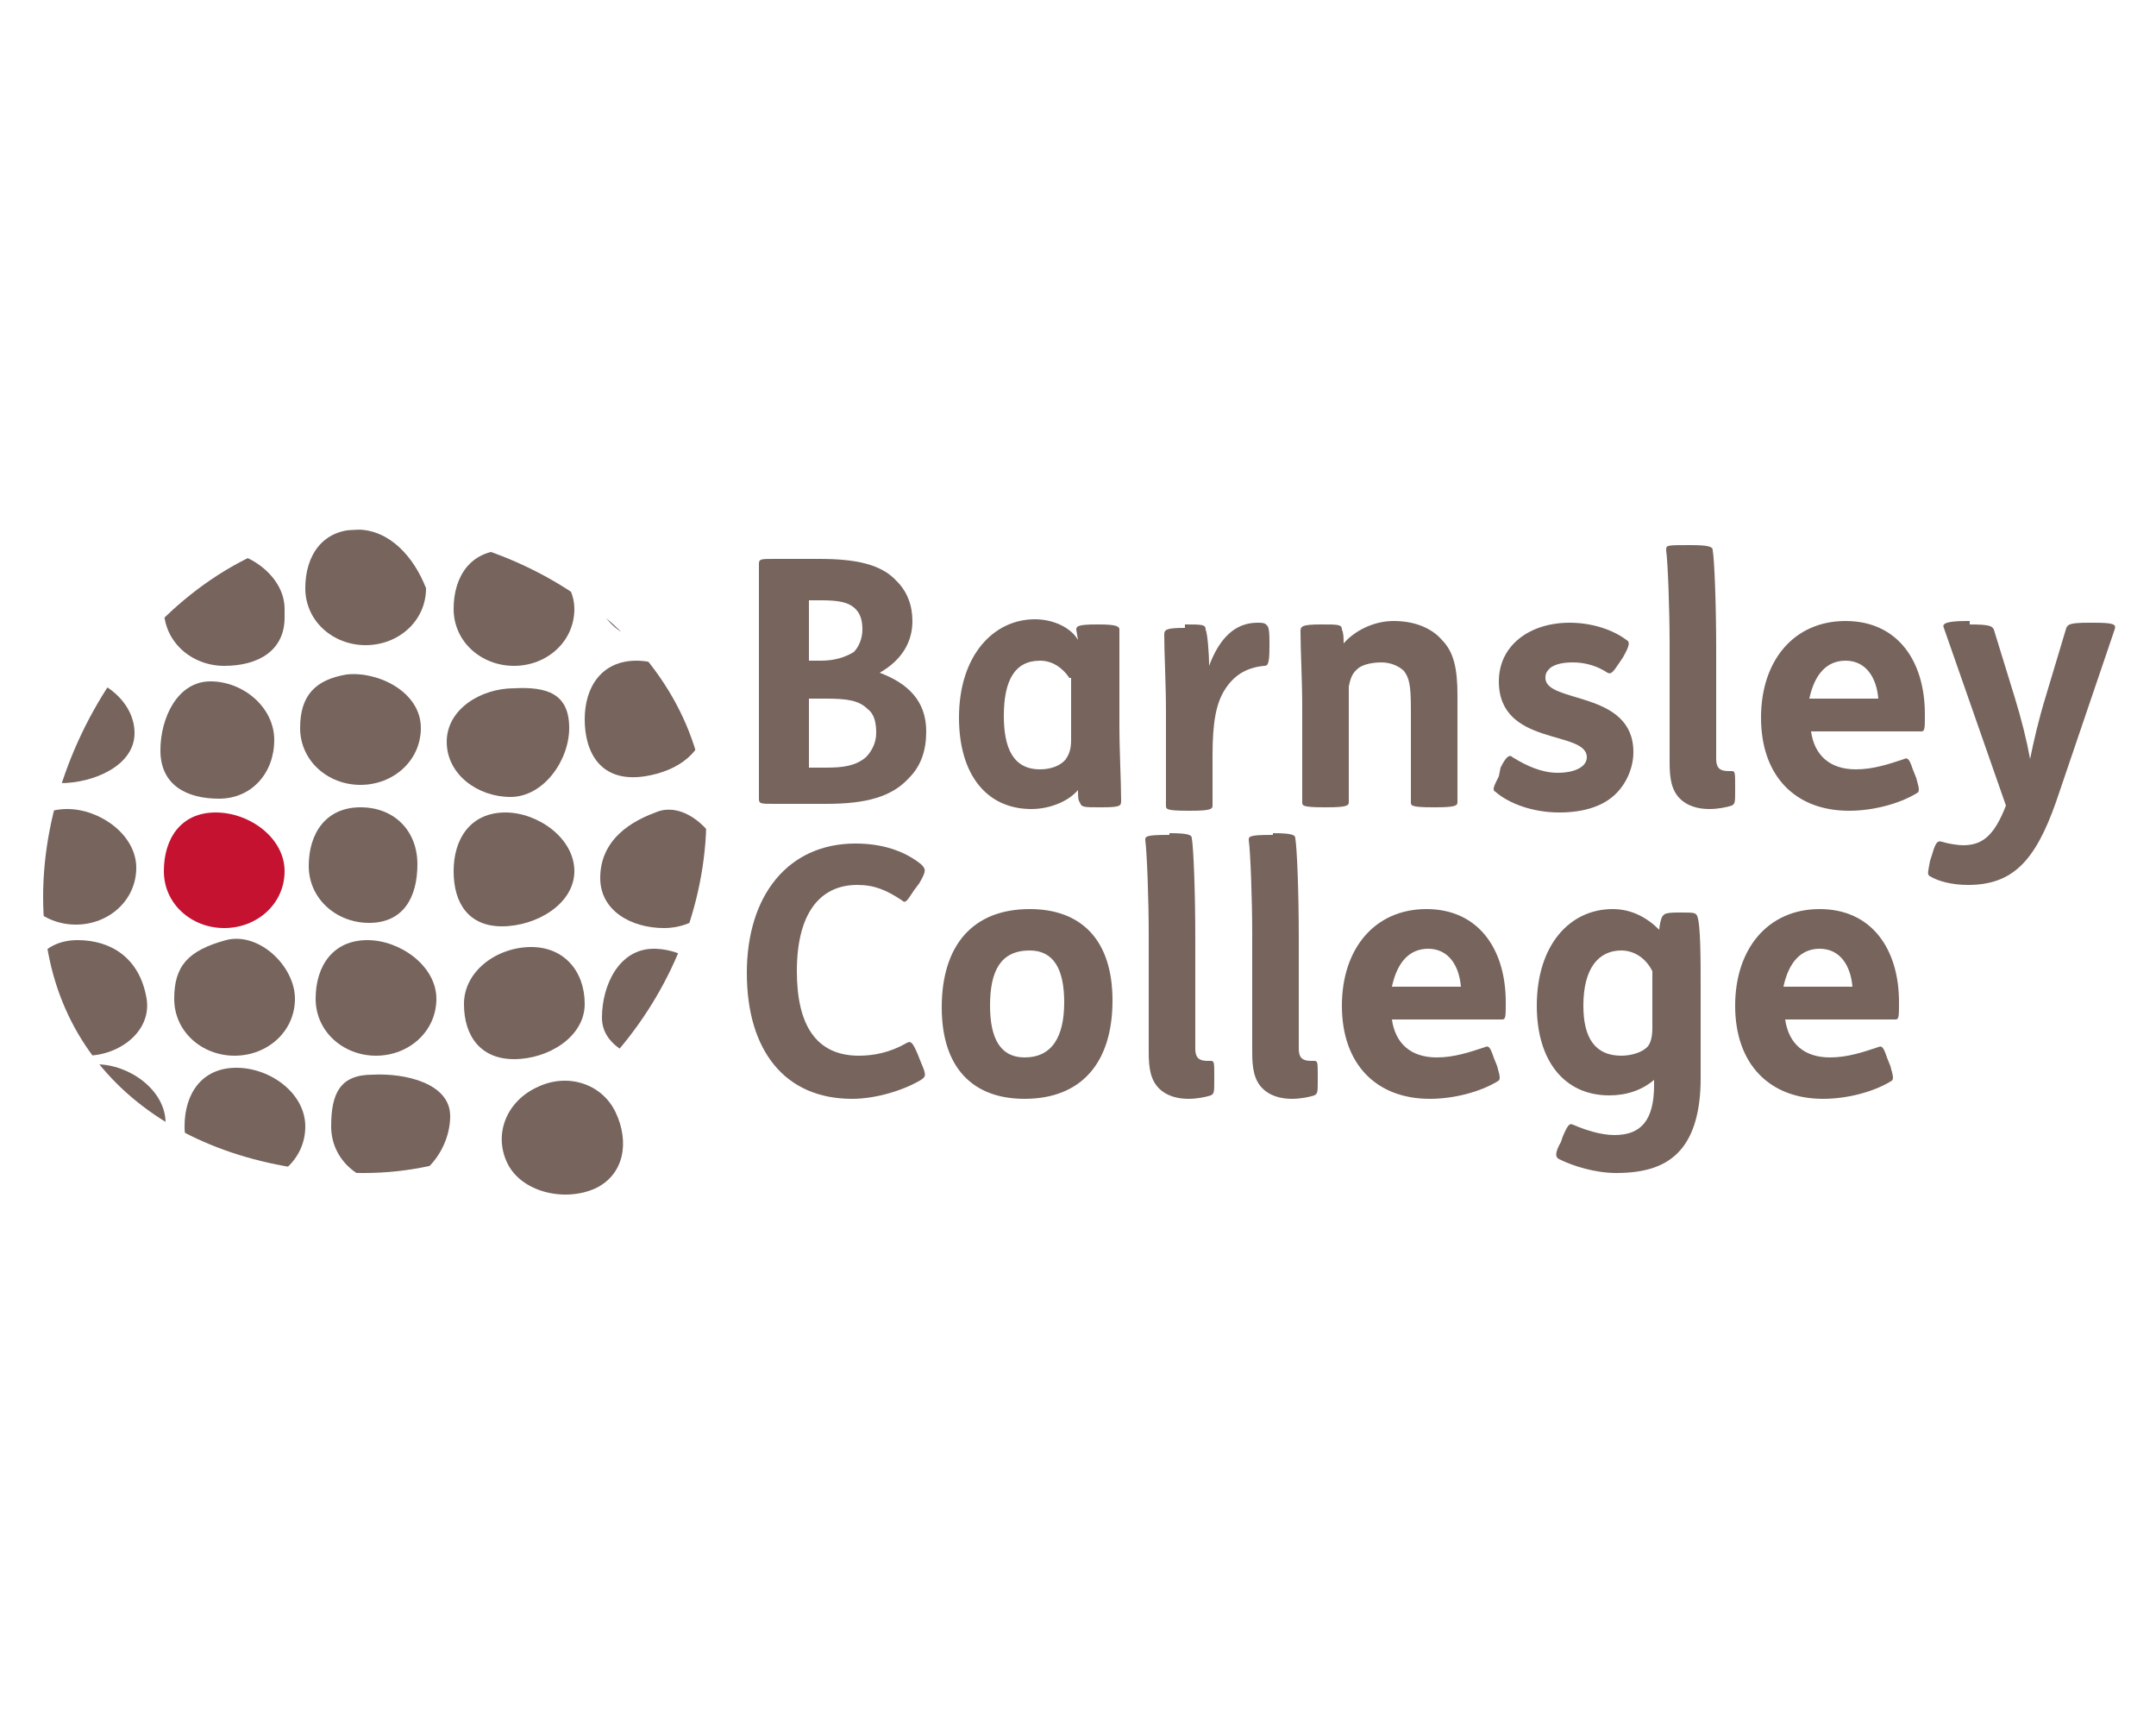 <?xml version="1.0" encoding="UTF-8"?> <!-- Generator: Adobe Illustrator 25.3.0, SVG Export Plug-In . SVG Version: 6.00 Build 0) --> <svg xmlns="http://www.w3.org/2000/svg" xmlns:xlink="http://www.w3.org/1999/xlink" version="1.1" id="Layer_1" x="0px" y="0px" width="125px" height="100px" viewBox="0 0 125 100" style="enable-background:new 0 0 125 100;" xml:space="preserve"> <style type="text/css"> .st0{fill:#76645D;} .st1{clip-path:url(#SVGID_2_);fill:#76645D;} .st2{clip-path:url(#SVGID_2_);fill:#C41230;} </style> <g> <g> <path class="st0" d="M46.9,44.5h1c1,0,1.7-0.1,2.3-0.6c0.3-0.3,0.6-0.8,0.6-1.4c0-0.6-0.1-1.1-0.5-1.4c-0.5-0.5-1.2-0.6-2.4-0.6 h-1V44.5z M46.9,38.3h0.7c0.8,0,1.4-0.2,1.9-0.5c0.3-0.3,0.5-0.8,0.5-1.3c0-0.5-0.1-0.9-0.4-1.2c-0.4-0.4-1-0.5-2-0.5h-0.7V38.3z M47.5,32.4c2.1,0,3.6,0.3,4.5,1.3c0.6,0.6,0.9,1.4,0.9,2.3c0,1.1-0.5,2.2-1.9,3c1.6,0.6,2.7,1.6,2.7,3.4c0,1.1-0.3,2-1,2.7 c-1,1.1-2.5,1.5-4.8,1.5h-3c-0.8,0-0.9,0-0.9-0.3V32.7c0-0.3,0.1-0.3,0.9-0.3H47.5z"></path> <path class="st0" d="M62,39.3c-0.4-0.6-1-1-1.7-1c-1.5,0-2.1,1.2-2.1,3.2c0,1.8,0.5,3.1,2.1,3.1c0.6,0,1.2-0.2,1.5-0.6 c0.2-0.3,0.3-0.6,0.3-1.1V39.3z M62.4,36.5c0-0.2,0.1-0.3,1.2-0.3h0.1c1,0,1.2,0.1,1.2,0.3c0,0.7,0,2.7,0,4.3V42 c0,1.6,0.1,3.3,0.1,4.4c0,0.3,0,0.4-1.1,0.4h-0.1c-1,0-1.1,0-1.2-0.3c-0.1-0.1-0.1-0.4-0.1-0.7c-0.6,0.7-1.7,1.1-2.7,1.1 c-2.6,0-4.2-2-4.2-5.3c0-3.6,2-5.7,4.4-5.7c1.1,0,2.1,0.5,2.5,1.2L62.4,36.5z"></path> <path class="st0" d="M68.7,36.2c1,0,1.2,0,1.2,0.3c0.1,0.2,0.2,1.3,0.2,2.1c0.6-1.6,1.5-2.5,2.8-2.5c0.2,0,0.4,0,0.5,0.1 c0.1,0.1,0.2,0.1,0.2,1v0.3c0,1-0.1,1.1-0.3,1.1c-1.1,0.1-1.8,0.6-2.3,1.4c-0.5,0.8-0.7,1.9-0.7,3.8v2.9c0,0.2-0.1,0.3-1.3,0.3 h-0.1c-1.3,0-1.3-0.1-1.3-0.3v-5.5c0-1.6-0.1-3.3-0.1-4.4c0-0.3,0.1-0.4,1.2-0.4H68.7z"></path> <path class="st0" d="M76.6,36.2c1,0,1.2,0,1.2,0.3c0.1,0.2,0.1,0.5,0.1,0.8c0.6-0.7,1.7-1.3,2.9-1.3c1.2,0,2.2,0.4,2.8,1.1 c0.7,0.7,0.9,1.7,0.9,3.2v6.2c0,0.2-0.1,0.3-1.3,0.3h-0.1c-1.3,0-1.3-0.1-1.3-0.3v-5.4c0-1.4-0.1-1.8-0.4-2.2 c-0.3-0.3-0.8-0.5-1.3-0.5c-0.5,0-1,0.1-1.3,0.3c-0.4,0.3-0.5,0.6-0.6,1.1c0,0.5,0,1.2,0,2v4.7c0,0.2-0.1,0.3-1.3,0.3h-0.1 c-1.3,0-1.3-0.1-1.3-0.3v-5.5c0-1.6-0.1-3.3-0.1-4.4c0-0.3,0.1-0.4,1.2-0.4H76.6z"></path> <path class="st0" d="M87,44.5c0.3-0.6,0.5-0.8,0.7-0.6c0.8,0.5,1.7,0.9,2.6,0.9c1.1,0,1.7-0.4,1.7-0.9c0-1.6-5.1-0.6-5.1-4.4 c0-2.1,1.8-3.4,4.1-3.4c1.3,0,2.5,0.4,3.3,1c0.2,0.1,0.2,0.3-0.2,1l-0.2,0.3c-0.4,0.6-0.5,0.7-0.7,0.6c-0.6-0.4-1.3-0.6-2-0.6 c-0.6,0-1,0.1-1.3,0.3c-0.2,0.2-0.3,0.3-0.3,0.6c0,1.5,5.1,0.7,5.1,4.3c0,0.9-0.4,1.8-1,2.4c-0.7,0.7-1.8,1.1-3.3,1.1 c-1.5,0-2.9-0.5-3.7-1.2c-0.2-0.1-0.1-0.3,0.2-0.9L87,44.5z"></path> <path class="st0" d="M98,31.6c1.1,0,1.3,0.1,1.3,0.3c0.1,0.6,0.2,3.1,0.2,5.8V44c0,0.5,0.2,0.7,0.7,0.7h0.2c0.2,0,0.2,0.1,0.2,0.9 v0.2c0,0.7,0,0.8-0.2,0.9c-0.3,0.1-0.8,0.2-1.3,0.2c-0.7,0-1.3-0.2-1.7-0.6c-0.5-0.5-0.6-1.2-0.6-2.1v-6.9c0-1.9-0.1-4.7-0.2-5.4 C96.6,31.6,96.6,31.6,98,31.6L98,31.6z"></path> <path class="st0" d="M108.9,40.5c-0.1-1.2-0.7-2.2-1.9-2.2c-1.1,0-1.8,0.8-2.1,2.2H108.9z M105,42.4c0.2,1.4,1.1,2.2,2.6,2.2 c1,0,1.9-0.3,2.8-0.6c0.2-0.1,0.3,0,0.5,0.6l0.2,0.5c0.2,0.7,0.2,0.8,0,0.9c-1,0.6-2.5,1-3.9,1c-3.1,0-5.1-2-5.1-5.4 c0-3.3,1.9-5.6,4.9-5.6c3,0,4.6,2.3,4.6,5.4c0,0.8,0,1-0.2,1H105z"></path> <path class="st0" d="M114.2,36.2c1.2,0,1.3,0.1,1.4,0.3l1.2,3.9c0.4,1.3,0.7,2.5,0.9,3.6c0.2-1,0.5-2.3,0.9-3.6l1.2-4 c0.1-0.2,0.2-0.3,1.3-0.3h0.3c1.2,0,1.3,0.1,1.2,0.4l-3.4,10c-1.2,3.4-2.5,4.8-5.1,4.8c-0.9,0-1.7-0.2-2.2-0.5 c-0.2-0.1-0.1-0.3,0-0.9l0.1-0.3c0.2-0.7,0.3-0.9,0.6-0.8c0.3,0.1,0.9,0.2,1.2,0.2c1.1,0,1.8-0.5,2.5-2.3l-3.6-10.3 c-0.1-0.2,0-0.4,1.3-0.4H114.2z"></path> <path class="st0" d="M53,51.6c-0.4,0.6-0.5,0.8-0.7,0.6c-0.9-0.6-1.6-0.9-2.6-0.9c-2.2,0-3.5,1.7-3.5,5c0,3.1,1.1,4.9,3.6,4.9 c0.9,0,1.8-0.2,2.7-0.7c0.3-0.2,0.4-0.1,0.7,0.6l0.2,0.5c0.3,0.7,0.3,0.8,0,1c-1,0.6-2.6,1.1-4,1.1c-3.9,0-6.1-2.8-6.1-7.3 s2.4-7.5,6.3-7.5c1.5,0,2.8,0.4,3.8,1.2c0.3,0.3,0.3,0.4-0.1,1.1L53,51.6z"></path> <path class="st0" d="M57.4,58.3c0,1.9,0.6,3,2,3c1.6,0,2.3-1.2,2.3-3.2c0-1.9-0.6-3-2-3C58,55.1,57.4,56.3,57.4,58.3 M64.5,58 c0,3.6-1.8,5.7-5.1,5.7c-3,0-4.8-1.8-4.8-5.3c0-3.6,1.8-5.7,5.1-5.7C62.7,52.7,64.5,54.5,64.5,58"></path> <path class="st0" d="M67.8,48.3c1.1,0,1.3,0.1,1.3,0.3c0.1,0.6,0.2,3.1,0.2,5.8v6.4c0,0.5,0.2,0.7,0.7,0.7h0.2 c0.2,0,0.2,0.1,0.2,0.9v0.2c0,0.7,0,0.8-0.2,0.9c-0.3,0.1-0.8,0.2-1.3,0.2c-0.7,0-1.3-0.2-1.7-0.6c-0.5-0.5-0.6-1.2-0.6-2.1v-6.9 c0-1.9-0.1-4.7-0.2-5.4c0-0.2,0-0.3,1.3-0.3H67.8z"></path> <path class="st0" d="M73.8,48.3c1.1,0,1.3,0.1,1.3,0.3c0.1,0.6,0.2,3.1,0.2,5.8v6.4c0,0.5,0.2,0.7,0.7,0.7h0.2 c0.2,0,0.2,0.1,0.2,0.9v0.2c0,0.7,0,0.8-0.2,0.9c-0.3,0.1-0.8,0.2-1.3,0.2c-0.7,0-1.3-0.2-1.7-0.6c-0.5-0.5-0.6-1.2-0.6-2.1v-6.9 c0-1.9-0.1-4.7-0.2-5.4c0-0.2,0-0.3,1.3-0.3H73.8z"></path> <path class="st0" d="M84.7,57.2c-0.1-1.2-0.7-2.2-1.9-2.2c-1.1,0-1.8,0.8-2.1,2.2H84.7z M80.7,59.1c0.2,1.4,1.1,2.2,2.6,2.2 c1,0,1.9-0.3,2.8-0.6c0.2-0.1,0.3,0,0.5,0.6l0.2,0.5c0.2,0.7,0.2,0.8,0,0.9c-1,0.6-2.5,1-3.9,1c-3.1,0-5.1-2-5.1-5.4 c0-3.3,1.9-5.6,4.9-5.6c3,0,4.6,2.3,4.6,5.4c0,0.8,0,1-0.2,1H80.7z"></path> <path class="st0" d="M95.8,56.3c-0.4-0.8-1.1-1.2-1.8-1.2c-1.3,0-2.2,1-2.2,3.2c0,1.9,0.7,2.9,2.2,2.9c0.6,0,1.2-0.2,1.5-0.5 c0.2-0.2,0.3-0.6,0.3-1.1V56.3z M97.4,52.9c0.8,0,0.9,0,1,0.2c0.2,0.5,0.2,2.5,0.2,4.2v5.2c0,1.9-0.4,3.3-1.2,4.2 c-0.8,0.9-2,1.3-3.7,1.3c-1.2,0-2.5-0.4-3.3-0.8c-0.2-0.1-0.3-0.3,0.1-1l0.1-0.3c0.3-0.7,0.4-0.8,0.6-0.7c0.7,0.3,1.6,0.6,2.4,0.6 c1.5,0,2.3-0.8,2.3-2.9v-0.3c-0.7,0.6-1.6,0.9-2.6,0.9c-2.6,0-4.2-2-4.2-5.2c0-3.5,1.9-5.6,4.4-5.6c1.1,0,2,0.5,2.7,1.2 c0-0.2,0.1-0.7,0.2-0.8c0.1-0.1,0.1-0.2,0.9-0.2H97.4z"></path> <path class="st0" d="M107.4,57.2c-0.1-1.2-0.7-2.2-1.9-2.2c-1.1,0-1.8,0.8-2.1,2.2H107.4z M103.5,59.1c0.2,1.4,1.1,2.2,2.6,2.2 c1,0,1.9-0.3,2.8-0.6c0.2-0.1,0.3,0,0.5,0.6l0.2,0.5c0.2,0.7,0.2,0.8,0,0.9c-1,0.6-2.5,1-3.9,1c-3.1,0-5.1-2-5.1-5.4 c0-3.3,1.9-5.6,4.9-5.6c3,0,4.6,2.3,4.6,5.4c0,0.8,0,1-0.2,1H103.5z"></path> </g> <g> <defs> <path id="SVGID_1_" d="M2.5,52c0,10.3,8.3,16,18.6,16c10.3,0,19-8.9,19.8-19.2c0.8-10.4-9.5-18.1-19.8-18.1 C10.8,30.8,2.5,41.7,2.5,52"></path> </defs> <clipPath id="SVGID_2_"> <use xlink:href="#SVGID_1_" style="overflow:visible;"></use> </clipPath> <path class="st1" d="M7.8,42.5c0,1.9-2.4,2.9-4.3,2.9c-1.9,0-2.7-0.9-2.7-2.9c0-1.9,1-3.4,3-3.4S7.8,40.6,7.8,42.5"></path> <path class="st1" d="M15.9,42.9c0,1.9-1.3,3.4-3.2,3.4c-1.9,0-3.4-0.8-3.4-2.8c0-1.9,1-4,2.9-4C14.1,39.5,15.9,41,15.9,42.9"></path> <path class="st1" d="M7.9,50.3c0,1.9-1.6,3.3-3.5,3.3c-1.9,0-3.5-1.4-3.5-3.3c0-1.9,1-3.4,3-3.4C5.8,46.9,7.9,48.4,7.9,50.3"></path> <path class="st2" d="M16.5,50.5c0,1.9-1.6,3.3-3.5,3.3c-1.9,0-3.5-1.4-3.5-3.3c0-1.9,1-3.4,3-3.4S16.5,48.6,16.5,50.5"></path> <path class="st1" d="M24.4,42.2c0,1.9-1.6,3.3-3.5,3.3c-1.9,0-3.5-1.4-3.5-3.3c0-1.9,0.9-2.8,2.7-3.1 C21.9,38.9,24.4,40.1,24.4,42.2"></path> <path class="st1" d="M33,42.2c0,1.9-1.5,4-3.4,4c-1.9,0-3.7-1.3-3.7-3.2c0-1.9,2-3.1,3.9-3.1C31.7,39.8,33,40.2,33,42.2"></path> <path class="st1" d="M24.2,50.1c0,1.9-0.8,3.4-2.8,3.4c-1.9,0-3.5-1.4-3.5-3.3c0-1.9,1-3.4,3-3.4C22.9,46.8,24.2,48.2,24.2,50.1"></path> <path class="st1" d="M33.3,50.5c0,1.9-2.2,3.2-4.2,3.2c-1.9,0-2.8-1.3-2.8-3.2c0-1.9,1-3.4,3-3.4C31.2,47.1,33.3,48.6,33.3,50.5"></path> <path class="st1" d="M8.5,57.9c0.3,1.9-1.6,3.3-3.5,3.3c-1.9,0-3.5-1.4-3.5-3.3c0-1.9,1-3.4,3-3.4C6.4,54.5,8.1,55.5,8.5,57.9"></path> <path class="st1" d="M17.1,57.9c0,1.9-1.6,3.3-3.5,3.3s-3.5-1.4-3.5-3.3c0-1.9,0.8-2.8,3-3.4C15,54,17.1,56,17.1,57.9"></path> <path class="st1" d="M25.3,57.9c0,1.9-1.6,3.3-3.5,3.3c-1.9,0-3.5-1.4-3.5-3.3c0-1.9,1-3.4,3-3.4C23.2,54.5,25.3,56,25.3,57.9"></path> <path class="st1" d="M33.9,58.2c0,1.9-2.1,3.2-4.1,3.2c-1.9,0-2.9-1.3-2.9-3.2c0-1.9,1.9-3.3,3.9-3.3 C32.7,54.9,33.9,56.3,33.9,58.2"></path> <path class="st1" d="M9.6,65.1c0,1.9-1.6,3.3-3.5,3.3c-1.9,0-3.5-1.4-3.5-3.3c0-1.9,1-3.4,3-3.4C7.5,61.7,9.6,63.2,9.6,65.1"></path> <path class="st1" d="M17.7,65.3c0,1.9-1.6,3.3-3.5,3.3c-1.9,0-3.5-1.4-3.5-3.3c0-1.9,1-3.4,3-3.4S17.7,63.4,17.7,65.3"></path> <path class="st1" d="M26.1,64.7c0,1.9-1.5,3.9-3.4,3.9c-1.9,0-3.5-1.4-3.5-3.3c0-1.9,0.5-3,2.4-3C23.5,62.2,26.1,62.8,26.1,64.7"></path> <path class="st1" d="M8.2,35.5c0,1.9-1.6,3.3-3.5,3.3c-1.9,0-3.5-1.4-3.5-3.3c0-1.9,1-3.4,3-3.4S8.2,33.6,8.2,35.5"></path> <path class="st1" d="M16.5,35.8c0,1.9-1.5,2.8-3.5,2.8c-1.9,0-3.5-1.4-3.5-3.3c0-1.9,1-3.4,3-3.4c1.9,0,4,1.5,4,3.4"></path> <path class="st1" d="M24.7,34.1c0,1.9-1.6,3.3-3.5,3.3c-1.9,0-3.5-1.4-3.5-3.3c0-1.9,1-3.4,3-3.4C22.6,30.7,24,32.3,24.7,34.1"></path> <path class="st1" d="M33.3,35.3c0,1.9-1.6,3.3-3.5,3.3c-1.9,0-3.5-1.4-3.5-3.3c0-1.9,1-3.4,3-3.4C31.2,31.9,33.3,33.4,33.3,35.3"></path> <path class="st1" d="M40.9,41.7c0,1.9-1.6,3-3.5,3.3c-2.6,0.4-3.5-1.4-3.5-3.3c0-1.9,1-3.4,3-3.4C38.8,38.3,40.9,39.8,40.9,41.7"></path> <path class="st1" d="M42,50.5c0,1.9-1.6,3.3-3.5,3.3c-1.9,0-3.7-1-3.7-2.9c0-1.9,1.3-3.1,3.2-3.8C39.8,46.3,42,48.6,42,50.5"></path> <path class="st1" d="M41.9,58.4c0,1.9-0.6,3.3-2.6,3.3c-1.9,0-4.4-0.8-4.4-2.7c0-1.9,1-4,3-4C39.8,55,41.9,56.5,41.9,58.4"></path> <path class="st1" d="M43.6,64.9c0,1.9-1.6,2.9-3.5,3.3c-2.4,0.4-3.5-1.4-3.5-3.3c0-1.9,1-3.4,3-3.4C41.5,61.4,43.6,62.9,43.6,64.9 "></path> <path class="st1" d="M41.5,33.9c0,1.9-1.6,3.3-3.5,3.3c-1.9,0-3.5-1.4-3.5-3.3c0-1.9,1-3.4,3-3.4C39.5,30.4,41.5,31.9,41.5,33.9"></path> </g> <g> <path class="st0" d="M29.4,67.4c-0.8-1.7,0-3.6,1.8-4.4c1.7-0.8,3.7-0.2,4.5,1.5c0.8,1.7,0.5,3.6-1.2,4.4 C32.7,69.7,30.2,69.1,29.4,67.4"></path> </g> </g> </svg> 